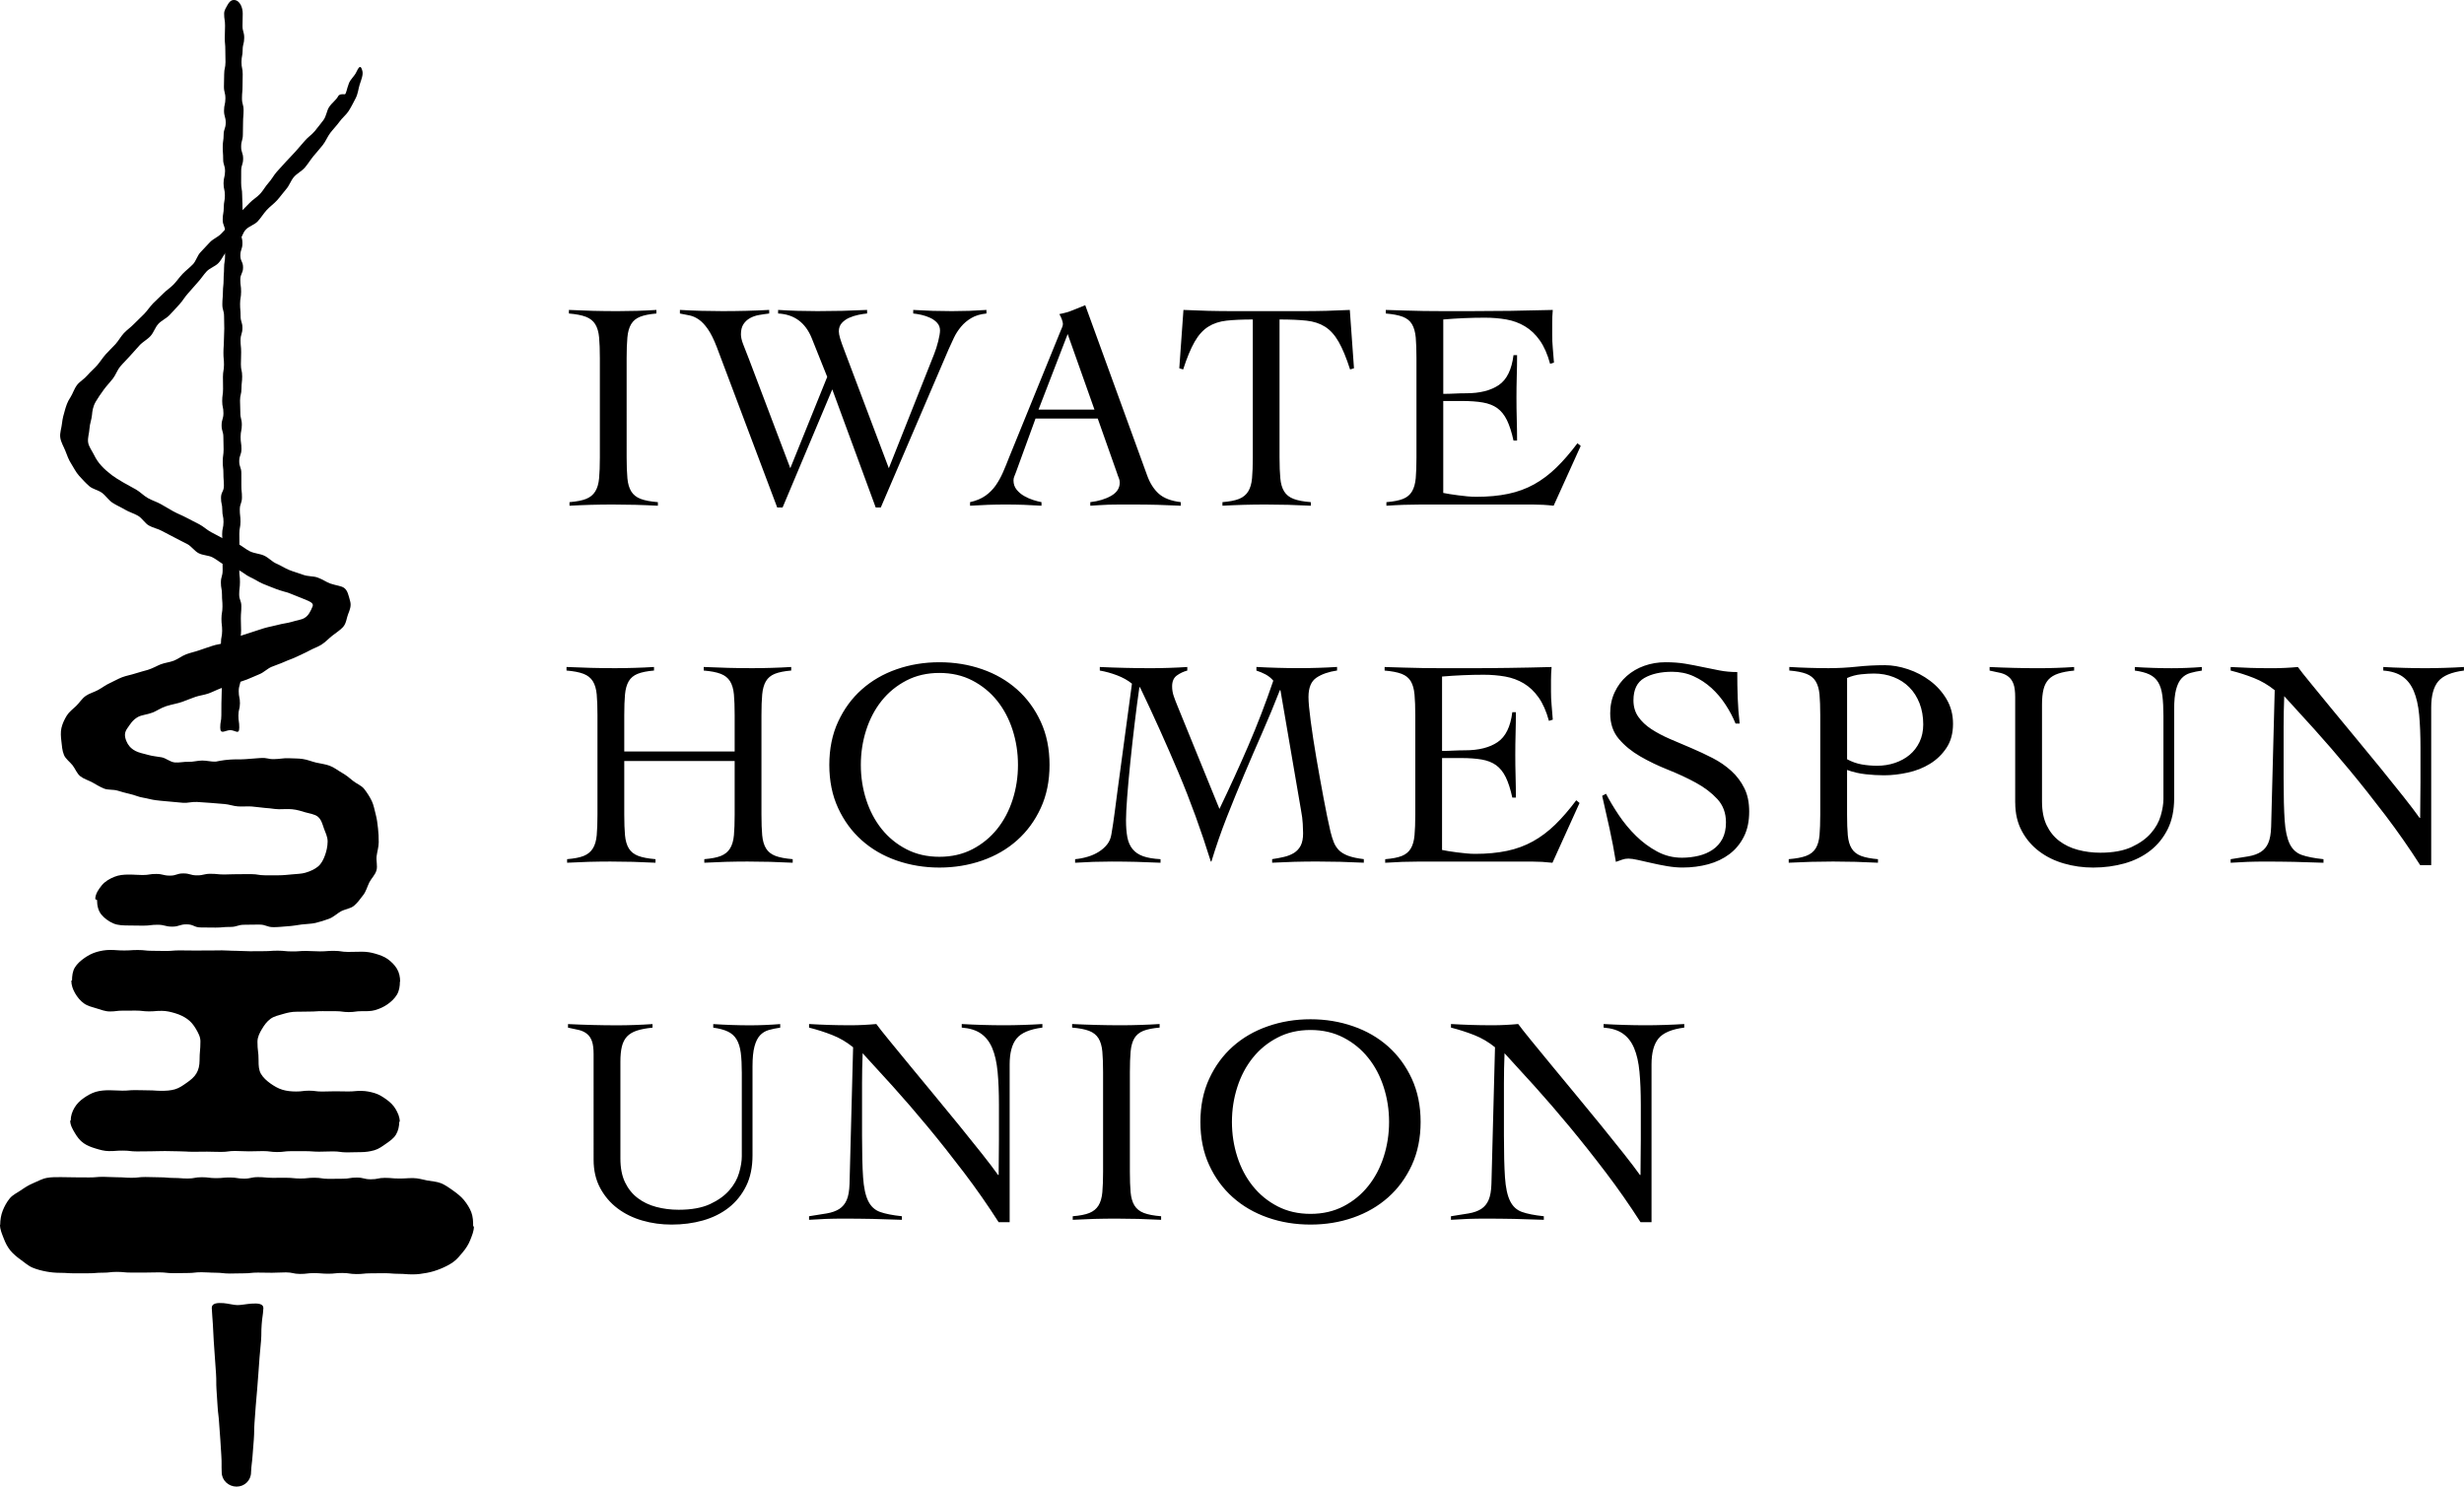 <?xml version="1.0" encoding="utf-8"?>
<!-- Generator: Adobe Illustrator 16.0.4, SVG Export Plug-In . SVG Version: 6.00 Build 0)  -->
<!DOCTYPE svg PUBLIC "-//W3C//DTD SVG 1.1//EN" "http://www.w3.org/Graphics/SVG/1.1/DTD/svg11.dtd">
<svg version="1.1" id="レイヤー_1" xmlns="http://www.w3.org/2000/svg" xmlns:xlink="http://www.w3.org/1999/xlink" x="0px"
	 y="0px" viewBox="0 0 117.35 70.814" enable-background="new 0 0 117.35 70.814"
	 xml:space="preserve">
<g>
	<defs>
		<rect id="SVGID_1_" width="117.35" height="70.814"/>
	</defs>
	<clipPath id="SVGID_2_">
		<use xlink:href="#SVGID_1_"  overflow="visible"/>
	</clipPath>
	<path class="text" clip-path="url(#SVGID_2_)" d="M69.104,48.949c0.377,0.096,0.746,0.213,1.105,0.355
		c0.359,0.141,0.689,0.336,0.992,0.582l-0.17,6.504c-0.01,0.332-0.055,0.588-0.135,0.771c-0.08,0.186-0.198,0.326-0.354,0.428
		c-0.155,0.098-0.354,0.17-0.595,0.211c-0.241,0.043-0.521,0.088-0.844,0.135v0.17c0.273-0.018,0.543-0.033,0.808-0.043
		c0.265-0.008,0.534-0.014,0.808-0.014c0.482,0,0.95,0.006,1.403,0.014c0.454,0.01,0.922,0.025,1.404,0.043v-0.17
		c-0.445-0.047-0.792-0.115-1.042-0.205c-0.251-0.09-0.44-0.264-0.567-0.525c-0.128-0.26-0.208-0.633-0.241-1.119
		s-0.05-1.15-0.05-1.99v-2.48c0-0.246,0.003-0.486,0.007-0.723c0.006-0.236,0.012-0.479,0.022-0.723
		c0.425,0.463,0.903,0.988,1.438,1.578c0.533,0.592,1.086,1.232,1.658,1.922c0.571,0.689,1.148,1.418,1.729,2.182
		c0.582,0.766,1.132,1.555,1.652,2.367h0.523v-7.512c0-0.557,0.111-0.971,0.333-1.24s0.631-0.441,1.226-0.518v-0.17
		c-0.302,0.02-0.609,0.033-0.921,0.043s-0.618,0.016-0.921,0.016c-0.331,0-0.664-0.006-0.999-0.016c-0.336-0.01-0.669-0.023-1-0.043
		v0.17c0.378,0.029,0.683,0.123,0.915,0.285c0.23,0.16,0.411,0.391,0.538,0.693c0.128,0.303,0.213,0.678,0.255,1.127
		c0.043,0.449,0.064,0.977,0.064,1.58v1.645c0,0.283-0.002,0.564-0.008,0.844c-0.004,0.277-0.006,0.559-0.006,0.844h-0.029
		c-0.189-0.266-0.446-0.604-0.772-1.016c-0.325-0.41-0.683-0.854-1.069-1.332c-0.389-0.477-0.789-0.965-1.205-1.467
		c-0.416-0.5-0.806-0.973-1.17-1.416c-0.363-0.445-0.687-0.84-0.971-1.184c-0.283-0.346-0.486-0.604-0.609-0.773
		c-0.207,0.02-0.41,0.033-0.609,0.043c-0.198,0.01-0.402,0.016-0.609,0.016c-0.396,0-0.744-0.006-1.041-0.016
		c-0.299-0.01-0.613-0.023-0.943-0.043V48.949z M58.927,51.785c0.17-0.529,0.416-0.996,0.737-1.396
		c0.321-0.402,0.714-0.723,1.178-0.963c0.461-0.242,0.986-0.363,1.572-0.363s1.109,0.121,1.573,0.363
		c0.463,0.24,0.854,0.561,1.176,0.963c0.322,0.4,0.567,0.867,0.737,1.396c0.171,0.529,0.256,1.082,0.256,1.658
		s-0.085,1.129-0.256,1.658c-0.17,0.529-0.415,0.994-0.737,1.395c-0.321,0.402-0.713,0.725-1.176,0.965
		c-0.464,0.24-0.987,0.361-1.573,0.361s-1.111-0.121-1.572-0.361c-0.464-0.24-0.856-0.562-1.178-0.965
		c-0.321-0.4-0.567-0.865-0.737-1.395s-0.255-1.082-0.255-1.658S58.757,52.314,58.927,51.785 M57.588,55.498
		c0.278,0.605,0.654,1.117,1.127,1.537c0.472,0.42,1.027,0.742,1.666,0.965c0.637,0.223,1.315,0.332,2.033,0.332
		c0.719,0,1.396-0.109,2.034-0.332s1.192-0.545,1.665-0.965c0.472-0.42,0.848-0.932,1.127-1.537
		c0.277-0.604,0.418-1.291,0.418-2.055c0-0.766-0.141-1.451-0.418-2.055c-0.279-0.605-0.655-1.117-1.127-1.539
		c-0.473-0.42-1.027-0.742-1.665-0.963c-0.638-0.223-1.315-0.334-2.034-0.334c-0.718,0-1.396,0.111-2.033,0.334
		c-0.639,0.221-1.194,0.543-1.666,0.963c-0.473,0.422-0.849,0.934-1.127,1.539c-0.279,0.604-0.418,1.289-0.418,2.055
		C57.17,54.207,57.309,54.894,57.588,55.498 M51.09,58.105c0.34-0.018,0.68-0.033,1.02-0.043c0.34-0.008,0.685-0.014,1.035-0.014
		c0.359,0,0.718,0.006,1.077,0.014c0.359,0.01,0.718,0.025,1.077,0.043v-0.17c-0.35-0.027-0.624-0.08-0.822-0.156
		c-0.198-0.076-0.347-0.193-0.446-0.354c-0.1-0.16-0.161-0.371-0.185-0.631c-0.023-0.26-0.035-0.588-0.035-0.984v-4.734
		c0-0.396,0.012-0.725,0.035-0.984c0.024-0.262,0.083-0.471,0.177-0.633c0.095-0.158,0.236-0.277,0.426-0.354
		c0.189-0.076,0.448-0.127,0.779-0.156v-0.17c-0.302,0.02-0.609,0.033-0.921,0.043s-0.624,0.016-0.936,0.016
		c-0.396,0-0.782-0.006-1.155-0.016s-0.758-0.023-1.155-0.043v0.17c0.34,0.029,0.61,0.08,0.808,0.156
		c0.199,0.076,0.347,0.195,0.447,0.354c0.099,0.162,0.16,0.371,0.184,0.633c0.023,0.26,0.035,0.588,0.035,0.984v4.734
		c0,0.396-0.012,0.725-0.035,0.984c-0.024,0.26-0.085,0.471-0.184,0.631c-0.1,0.16-0.244,0.277-0.433,0.354
		s-0.453,0.129-0.793,0.156V58.105z M38.532,48.949c0.378,0.096,0.747,0.213,1.106,0.355c0.359,0.141,0.689,0.336,0.992,0.582
		l-0.17,6.504c-0.01,0.332-0.055,0.588-0.135,0.771c-0.08,0.186-0.198,0.326-0.354,0.428c-0.156,0.098-0.354,0.17-0.595,0.211
		c-0.241,0.043-0.523,0.088-0.844,0.135v0.17c0.274-0.018,0.543-0.033,0.808-0.043c0.265-0.008,0.534-0.014,0.808-0.014
		c0.482,0,0.95,0.006,1.403,0.014c0.454,0.01,0.921,0.025,1.403,0.043v-0.17c-0.444-0.047-0.791-0.115-1.041-0.205
		c-0.251-0.09-0.44-0.264-0.567-0.525c-0.128-0.26-0.208-0.633-0.241-1.119c-0.034-0.486-0.05-1.15-0.05-1.99v-2.48
		c0-0.246,0.002-0.486,0.007-0.723c0.005-0.236,0.012-0.479,0.021-0.723c0.426,0.463,0.905,0.988,1.439,1.578
		c0.534,0.592,1.086,1.232,1.658,1.922s1.148,1.418,1.729,2.182c0.582,0.766,1.132,1.555,1.652,2.367h0.524v-7.512
		c0-0.557,0.111-0.971,0.333-1.24c0.222-0.27,0.631-0.441,1.226-0.518v-0.17c-0.302,0.02-0.609,0.033-0.921,0.043
		s-0.619,0.016-0.921,0.016c-0.331,0-0.664-0.006-1-0.016c-0.335-0.01-0.668-0.023-0.999-0.043v0.17
		c0.378,0.029,0.683,0.123,0.914,0.285c0.232,0.16,0.411,0.391,0.539,0.693c0.127,0.303,0.212,0.678,0.255,1.127
		s0.064,0.977,0.064,1.58v1.645c0,0.283-0.003,0.564-0.007,0.844c-0.005,0.277-0.007,0.559-0.007,0.844h-0.029
		c-0.189-0.266-0.446-0.604-0.772-1.016c-0.326-0.41-0.683-0.854-1.07-1.332c-0.388-0.477-0.789-0.965-1.205-1.467
		c-0.416-0.5-0.806-0.973-1.169-1.416c-0.364-0.445-0.688-0.84-0.971-1.184c-0.284-0.346-0.487-0.604-0.61-0.773
		c-0.208,0.02-0.411,0.033-0.609,0.043c-0.198,0.01-0.402,0.016-0.609,0.016c-0.397,0-0.745-0.006-1.042-0.016
		c-0.298-0.01-0.612-0.023-0.943-0.043V48.949z M28.271,55.242c0,0.512,0.104,0.959,0.312,1.348
		c0.208,0.387,0.484,0.711,0.829,0.971c0.345,0.26,0.739,0.453,1.183,0.58c0.444,0.129,0.907,0.191,1.389,0.191
		c0.529,0,1.028-0.064,1.496-0.197c0.467-0.133,0.876-0.336,1.226-0.609c0.349-0.275,0.625-0.617,0.829-1.029
		c0.203-0.41,0.304-0.898,0.304-1.467v-4.236c0-0.396,0.031-0.711,0.093-0.943c0.061-0.23,0.148-0.408,0.262-0.531
		c0.113-0.123,0.253-0.207,0.418-0.256c0.165-0.047,0.347-0.084,0.546-0.113v-0.17c-0.246,0.02-0.487,0.033-0.723,0.043
		c-0.237,0.01-0.477,0.016-0.723,0.016c-0.293,0-0.584-0.006-0.872-0.016c-0.288-0.01-0.579-0.023-0.871-0.043v0.17
		c0.283,0.039,0.515,0.1,0.694,0.186c0.18,0.084,0.319,0.211,0.418,0.375c0.099,0.166,0.165,0.379,0.199,0.639
		c0.033,0.26,0.049,0.578,0.049,0.955v3.969c0,0.229-0.042,0.49-0.127,0.787s-0.241,0.576-0.468,0.836
		c-0.227,0.26-0.534,0.48-0.921,0.66c-0.388,0.178-0.884,0.268-1.488,0.268c-0.378,0-0.735-0.045-1.071-0.135
		c-0.335-0.088-0.63-0.23-0.885-0.424s-0.456-0.445-0.603-0.752c-0.146-0.307-0.219-0.682-0.219-1.127v-4.619
		c0-0.285,0.023-0.521,0.07-0.717c0.048-0.193,0.128-0.352,0.241-0.475c0.114-0.121,0.27-0.217,0.468-0.283
		c0.199-0.066,0.449-0.113,0.751-0.143v-0.17c-0.283,0.02-0.564,0.033-0.843,0.043c-0.279,0.01-0.56,0.016-0.843,0.016
		c-0.397,0-0.787-0.006-1.17-0.016c-0.382-0.01-0.772-0.023-1.169-0.043v0.17c0.199,0.039,0.373,0.076,0.525,0.113
		c0.151,0.039,0.278,0.1,0.382,0.186c0.104,0.084,0.182,0.201,0.234,0.348c0.052,0.146,0.078,0.352,0.078,0.617V55.242z"/>
	<path class="text" clip-path="url(#SVGID_2_)" d="M106.237,31.942c0.378,0.094,0.746,0.212,1.106,0.354
		c0.358,0.142,0.688,0.336,0.992,0.581l-0.17,6.505c-0.011,0.332-0.056,0.588-0.136,0.771c-0.08,0.186-0.198,0.326-0.354,0.426
		c-0.155,0.1-0.354,0.172-0.596,0.213c-0.24,0.043-0.521,0.088-0.843,0.135v0.17c0.274-0.018,0.543-0.033,0.808-0.043
		c0.265-0.008,0.535-0.014,0.809-0.014c0.482,0,0.949,0.006,1.402,0.014c0.453,0.01,0.922,0.025,1.403,0.043v-0.17
		c-0.444-0.047-0.791-0.115-1.042-0.205c-0.25-0.09-0.439-0.264-0.566-0.523c-0.127-0.262-0.209-0.635-0.241-1.121
		c-0.033-0.486-0.05-1.15-0.05-1.99v-2.482c0-0.245,0.002-0.486,0.008-0.722c0.005-0.236,0.012-0.477,0.021-0.723
		c0.424,0.463,0.904,0.99,1.438,1.581c0.532,0.59,1.086,1.231,1.657,1.92c0.572,0.689,1.148,1.418,1.729,2.182
		c0.581,0.766,1.132,1.555,1.651,2.367h0.525v-7.512c0-0.557,0.11-0.97,0.332-1.24c0.223-0.269,0.631-0.441,1.227-0.517v-0.17
		c-0.303,0.019-0.61,0.033-0.922,0.042c-0.312,0.01-0.618,0.015-0.922,0.015c-0.33,0-0.664-0.005-0.998-0.015
		c-0.336-0.009-0.668-0.023-1-0.042v0.17c0.379,0.028,0.683,0.123,0.914,0.283c0.231,0.161,0.412,0.393,0.539,0.695
		c0.127,0.302,0.213,0.678,0.256,1.127c0.041,0.449,0.063,0.975,0.063,1.58v1.645c0,0.283-0.003,0.564-0.008,0.844
		c-0.004,0.277-0.007,0.559-0.007,0.844h-0.028c-0.188-0.266-0.446-0.604-0.772-1.016c-0.326-0.41-0.683-0.854-1.069-1.332
		c-0.388-0.477-0.79-0.965-1.205-1.466c-0.416-0.501-0.806-0.973-1.17-1.417c-0.363-0.444-0.687-0.839-0.97-1.184
		c-0.284-0.345-0.487-0.602-0.61-0.772c-0.208,0.019-0.411,0.033-0.608,0.042c-0.199,0.01-0.402,0.015-0.611,0.015
		c-0.396,0-0.743-0.005-1.041-0.015c-0.297-0.009-0.611-0.023-0.942-0.042V31.942z M95.977,38.234c0,0.512,0.104,0.959,0.312,1.348
		c0.206,0.387,0.483,0.711,0.828,0.971c0.346,0.26,0.739,0.453,1.184,0.58c0.443,0.129,0.906,0.193,1.389,0.193
		c0.529,0,1.027-0.068,1.495-0.199c0.468-0.133,0.877-0.336,1.226-0.609c0.35-0.273,0.626-0.617,0.83-1.027
		c0.203-0.412,0.305-0.9,0.305-1.469v-4.237c0-0.396,0.03-0.71,0.092-0.942s0.148-0.409,0.263-0.532
		c0.112-0.122,0.252-0.207,0.418-0.255c0.165-0.047,0.347-0.085,0.545-0.113v-0.17c-0.245,0.019-0.485,0.033-0.722,0.042
		c-0.237,0.01-0.479,0.015-0.723,0.015c-0.293,0-0.584-0.005-0.873-0.015c-0.287-0.009-0.578-0.023-0.871-0.042v0.17
		c0.283,0.038,0.515,0.099,0.694,0.184c0.179,0.085,0.319,0.211,0.418,0.376s0.165,0.378,0.198,0.638
		c0.033,0.26,0.05,0.578,0.05,0.956v3.968c0,0.227-0.043,0.49-0.128,0.787s-0.24,0.576-0.467,0.836
		c-0.227,0.262-0.534,0.48-0.922,0.66c-0.387,0.178-0.883,0.27-1.488,0.27c-0.378,0-0.734-0.047-1.07-0.137
		c-0.334-0.088-0.629-0.23-0.886-0.424c-0.255-0.193-0.456-0.445-0.603-0.752s-0.219-0.682-0.219-1.127v-4.62
		c0-0.284,0.023-0.522,0.07-0.716s0.128-0.352,0.241-0.475c0.114-0.123,0.269-0.217,0.468-0.283
		c0.198-0.066,0.449-0.114,0.751-0.142v-0.17c-0.282,0.019-0.565,0.033-0.843,0.042c-0.279,0.01-0.561,0.015-0.844,0.015
		c-0.396,0-0.786-0.005-1.17-0.015c-0.383-0.009-0.771-0.023-1.168-0.042v0.17c0.197,0.038,0.373,0.076,0.523,0.113
		c0.15,0.038,0.279,0.099,0.383,0.185c0.104,0.085,0.182,0.2,0.234,0.347c0.052,0.146,0.078,0.352,0.078,0.616V38.234z
		 M87.969,32.296c0.217-0.094,0.441-0.153,0.673-0.177c0.231-0.023,0.433-0.035,0.603-0.035c0.34,0,0.654,0.056,0.942,0.17
		c0.288,0.113,0.536,0.274,0.743,0.482c0.209,0.208,0.371,0.463,0.49,0.765c0.117,0.302,0.176,0.638,0.176,1.006
		c0,0.312-0.059,0.591-0.176,0.836c-0.119,0.246-0.276,0.451-0.476,0.617c-0.198,0.164-0.433,0.293-0.701,0.383
		s-0.551,0.133-0.843,0.133c-0.246,0-0.489-0.02-0.73-0.062c-0.24-0.043-0.475-0.125-0.701-0.248V32.296z M89.442,40.927
		c-0.34-0.029-0.608-0.08-0.808-0.156c-0.198-0.076-0.348-0.193-0.446-0.354c-0.101-0.16-0.161-0.371-0.185-0.631
		s-0.035-0.588-0.035-0.984v-2.127c0.283,0.104,0.576,0.172,0.879,0.205c0.302,0.033,0.595,0.051,0.878,0.051
		c0.368,0,0.747-0.043,1.134-0.129c0.389-0.084,0.74-0.223,1.057-0.418c0.316-0.193,0.578-0.445,0.786-0.758
		s0.312-0.695,0.312-1.148c0-0.435-0.102-0.824-0.305-1.169c-0.203-0.345-0.466-0.638-0.787-0.879
		c-0.32-0.241-0.672-0.425-1.056-0.553c-0.382-0.127-0.749-0.191-1.098-0.191c-0.454,0-0.9,0.023-1.339,0.071
		c-0.44,0.047-0.887,0.071-1.34,0.071c-0.312,0-0.623-0.005-0.936-0.015c-0.312-0.009-0.624-0.023-0.936-0.042v0.17
		c0.341,0.028,0.609,0.08,0.808,0.156c0.199,0.076,0.349,0.194,0.446,0.354c0.1,0.161,0.16,0.371,0.185,0.631
		c0.022,0.26,0.035,0.588,0.035,0.985v4.734c0,0.396-0.013,0.725-0.035,0.984c-0.024,0.26-0.085,0.471-0.185,0.631
		c-0.098,0.16-0.25,0.277-0.453,0.354s-0.479,0.127-0.829,0.156v0.17c0.369-0.018,0.726-0.033,1.069-0.043
		c0.346-0.008,0.692-0.014,1.043-0.014c0.358,0,0.716,0.006,1.07,0.014c0.354,0.01,0.711,0.025,1.069,0.043V40.927z M82.853,34.465
		c-0.048-0.406-0.078-0.81-0.093-1.212c-0.015-0.402-0.021-0.815-0.021-1.24c-0.302,0-0.586-0.026-0.85-0.078
		c-0.266-0.052-0.534-0.106-0.809-0.163c-0.265-0.057-0.535-0.109-0.814-0.156s-0.594-0.071-0.942-0.071
		c-0.36,0-0.696,0.057-1.014,0.17c-0.317,0.113-0.595,0.276-0.837,0.488c-0.24,0.212-0.432,0.469-0.573,0.771
		c-0.142,0.302-0.213,0.637-0.213,1.005c0,0.491,0.137,0.897,0.411,1.217c0.273,0.322,0.613,0.599,1.021,0.835
		c0.406,0.236,0.849,0.447,1.325,0.637s0.919,0.395,1.325,0.617c0.405,0.221,0.747,0.48,1.021,0.777
		c0.274,0.297,0.411,0.668,0.411,1.111c0,0.311-0.057,0.572-0.17,0.785c-0.114,0.213-0.267,0.385-0.461,0.516
		c-0.194,0.133-0.418,0.23-0.673,0.291s-0.52,0.092-0.794,0.092c-0.425,0-0.82-0.1-1.183-0.297c-0.365-0.197-0.697-0.443-1-0.74
		s-0.574-0.623-0.815-0.98s-0.446-0.701-0.616-1.029l-0.184,0.098c0.121,0.537,0.24,1.061,0.354,1.572
		c0.113,0.514,0.213,1.039,0.299,1.574c0.103-0.037,0.202-0.072,0.297-0.105c0.094-0.033,0.193-0.051,0.297-0.051
		c0.113,0,0.268,0.023,0.461,0.066c0.193,0.045,0.408,0.094,0.645,0.146c0.236,0.055,0.482,0.104,0.737,0.148
		c0.256,0.043,0.501,0.066,0.737,0.066c0.435,0,0.844-0.053,1.226-0.156c0.383-0.105,0.718-0.266,1.007-0.482
		c0.288-0.217,0.518-0.494,0.688-0.83s0.254-0.734,0.254-1.197c0-0.436-0.077-0.809-0.233-1.119
		c-0.155-0.312-0.362-0.586-0.623-0.822c-0.26-0.236-0.555-0.439-0.886-0.609s-0.669-0.328-1.014-0.475
		c-0.346-0.146-0.683-0.291-1.014-0.432c-0.33-0.143-0.626-0.299-0.886-0.469c-0.261-0.17-0.468-0.365-0.623-0.587
		c-0.156-0.222-0.233-0.484-0.233-0.787c0-0.51,0.172-0.864,0.517-1.063c0.345-0.198,0.786-0.297,1.325-0.297
		c0.369,0,0.709,0.07,1.021,0.212c0.312,0.142,0.595,0.329,0.851,0.56c0.254,0.232,0.479,0.496,0.672,0.794
		c0.195,0.297,0.353,0.597,0.476,0.9H82.853z M68.678,36.109h0.908c0.377,0,0.703,0.023,0.979,0.07
		c0.273,0.047,0.503,0.137,0.688,0.27c0.184,0.133,0.338,0.324,0.461,0.574c0.121,0.25,0.226,0.574,0.311,0.971h0.17
		c0-0.34-0.004-0.68-0.014-1.021c-0.01-0.34-0.014-0.68-0.014-1.02c0-0.33,0.004-0.666,0.014-1.006
		c0.01-0.341,0.014-0.681,0.014-1.021h-0.17c-0.085,0.69-0.318,1.165-0.701,1.425c-0.383,0.26-0.9,0.389-1.552,0.389
		c-0.188,0-0.371,0.006-0.546,0.014c-0.176,0.01-0.357,0.016-0.547,0.016v-3.544c0.662-0.056,1.324-0.085,1.986-0.085
		c0.358,0,0.698,0.029,1.02,0.085c0.32,0.057,0.617,0.166,0.886,0.326c0.269,0.161,0.505,0.385,0.709,0.674
		c0.203,0.288,0.366,0.659,0.489,1.112l0.184-0.058c-0.02-0.254-0.037-0.488-0.057-0.701c-0.02-0.213-0.028-0.423-0.028-0.631
		v-0.567c0-0.094,0.002-0.193,0.007-0.297c0.006-0.104,0.012-0.208,0.021-0.312c-0.68,0.019-1.352,0.033-2.012,0.042
		c-0.662,0.01-1.323,0.015-1.985,0.015h-1.169c-0.346,0-0.672-0.003-0.979-0.008c-0.307-0.004-0.604-0.011-0.893-0.021
		c-0.288-0.009-0.594-0.019-0.914-0.028v0.17c0.34,0.028,0.609,0.08,0.809,0.156c0.197,0.076,0.344,0.194,0.438,0.354
		c0.095,0.161,0.153,0.371,0.177,0.631c0.024,0.26,0.036,0.588,0.036,0.985v4.734c0,0.396-0.012,0.725-0.036,0.984
		c-0.023,0.26-0.082,0.471-0.177,0.631s-0.235,0.277-0.425,0.354s-0.453,0.127-0.795,0.156v0.17
		c0.274-0.018,0.549-0.033,0.822-0.043c0.274-0.008,0.549-0.014,0.822-0.014h5.33c0.16,0,0.326,0.006,0.496,0.014
		c0.17,0.01,0.335,0.025,0.496,0.043l1.29-2.848l-0.156-0.129c-0.341,0.455-0.676,0.842-1.007,1.164
		c-0.331,0.32-0.682,0.586-1.057,0.793c-0.373,0.207-0.783,0.359-1.232,0.453s-0.956,0.143-1.523,0.143
		c-0.133,0-0.273-0.008-0.425-0.023c-0.151-0.014-0.298-0.029-0.44-0.049c-0.142-0.018-0.273-0.037-0.396-0.057
		s-0.227-0.037-0.312-0.057V36.109z M59.834,31.942c0.151,0.047,0.298,0.109,0.44,0.184c0.142,0.076,0.265,0.175,0.368,0.298
		c-0.359,1.058-0.756,2.09-1.19,3.097c-0.435,1.006-0.893,2.01-1.375,3.012l-1.998-4.905c-0.067-0.16-0.126-0.316-0.178-0.467
		s-0.078-0.307-0.078-0.468c0-0.236,0.076-0.409,0.227-0.517c0.151-0.109,0.317-0.187,0.496-0.234v-0.17
		c-0.293,0.019-0.583,0.033-0.871,0.042c-0.289,0.01-0.579,0.015-0.872,0.015c-0.406,0-0.81-0.005-1.212-0.015
		c-0.402-0.009-0.806-0.023-1.212-0.042v0.17c0.274,0.047,0.548,0.123,0.822,0.227c0.274,0.104,0.511,0.236,0.709,0.397l-0.68,5.045
		c-0.048,0.359-0.095,0.721-0.142,1.084s-0.099,0.713-0.156,1.041c-0.028,0.189-0.097,0.354-0.205,0.49
		c-0.109,0.137-0.244,0.254-0.404,0.354c-0.161,0.1-0.338,0.178-0.532,0.234c-0.194,0.057-0.39,0.096-0.588,0.113v0.17
		c0.293-0.018,0.583-0.033,0.872-0.043c0.288-0.008,0.578-0.014,0.871-0.014c0.397,0,0.784,0.006,1.162,0.014
		c0.378,0.01,0.766,0.025,1.163,0.043v-0.17c-0.341-0.018-0.617-0.066-0.829-0.141c-0.213-0.076-0.381-0.189-0.504-0.342
		c-0.123-0.15-0.205-0.34-0.248-0.566c-0.042-0.227-0.063-0.496-0.063-0.809c0-0.244,0.018-0.615,0.056-1.111
		c0.038-0.496,0.088-1.045,0.149-1.645s0.13-1.216,0.206-1.849c0.075-0.633,0.151-1.21,0.226-1.729h0.029
		c0.652,1.36,1.263,2.719,1.835,4.074c0.572,1.355,1.084,2.768,1.538,4.23h0.028c0.218-0.717,0.461-1.418,0.73-2.105
		c0.269-0.684,0.546-1.361,0.829-2.033c0.284-0.67,0.572-1.34,0.865-2.005c0.293-0.666,0.571-1.339,0.837-2.02h0.027l0.979,5.712
		c0.047,0.246,0.075,0.463,0.084,0.652c0.01,0.188,0.016,0.34,0.016,0.453c0,0.244-0.038,0.441-0.114,0.588
		c-0.075,0.146-0.183,0.262-0.319,0.348c-0.137,0.084-0.295,0.148-0.474,0.189c-0.181,0.045-0.369,0.078-0.567,0.107v0.17
		c0.359-0.018,0.711-0.033,1.057-0.043c0.344-0.008,0.695-0.014,1.055-0.014c0.378,0,0.754,0.006,1.127,0.014
		c0.373,0.01,0.749,0.025,1.127,0.043v-0.17c-0.312-0.037-0.562-0.092-0.751-0.162c-0.188-0.072-0.336-0.162-0.44-0.27
		c-0.104-0.109-0.184-0.234-0.24-0.375c-0.057-0.143-0.108-0.309-0.155-0.496c-0.104-0.445-0.215-0.984-0.333-1.617
		c-0.119-0.633-0.232-1.266-0.341-1.898s-0.198-1.217-0.269-1.751c-0.071-0.533-0.106-0.917-0.106-1.155
		c0-0.444,0.127-0.751,0.382-0.921c0.256-0.17,0.582-0.283,0.979-0.34v-0.17c-0.303,0.019-0.603,0.033-0.9,0.042
		c-0.297,0.01-0.598,0.015-0.9,0.015c-0.34,0-0.68-0.005-1.02-0.015c-0.34-0.009-0.68-0.023-1.021-0.042V31.942z M41.253,34.776
		c0.171-0.529,0.416-0.995,0.737-1.396c0.322-0.401,0.714-0.722,1.177-0.963c0.463-0.241,0.987-0.362,1.573-0.362
		s1.11,0.121,1.573,0.362c0.463,0.241,0.855,0.562,1.177,0.963c0.321,0.402,0.567,0.867,0.737,1.396
		c0.17,0.53,0.255,1.083,0.255,1.659s-0.085,1.129-0.255,1.658c-0.17,0.529-0.416,0.994-0.737,1.396
		c-0.322,0.4-0.714,0.723-1.177,0.963s-0.987,0.361-1.573,0.361s-1.11-0.121-1.573-0.361s-0.855-0.562-1.177-0.963
		c-0.321-0.402-0.566-0.867-0.737-1.396c-0.17-0.529-0.255-1.082-0.255-1.658S41.083,35.306,41.253,34.776 M39.915,38.49
		c0.279,0.605,0.654,1.117,1.127,1.537c0.472,0.422,1.027,0.742,1.665,0.965c0.638,0.221,1.316,0.334,2.034,0.334
		c0.718,0,1.396-0.113,2.034-0.334c0.638-0.223,1.193-0.543,1.665-0.965c0.473-0.42,0.848-0.932,1.127-1.537
		c0.279-0.605,0.418-1.289,0.418-2.055s-0.139-1.452-0.418-2.055c-0.279-0.605-0.654-1.118-1.127-1.538
		c-0.472-0.42-1.027-0.742-1.665-0.964c-0.638-0.222-1.316-0.333-2.034-0.333c-0.718,0-1.396,0.111-2.034,0.333
		c-0.638,0.222-1.193,0.544-1.665,0.964c-0.473,0.42-0.848,0.933-1.127,1.538c-0.279,0.604-0.418,1.29-0.418,2.055
		S39.635,37.884,39.915,38.49 M34.989,35.796h-5.258v-1.729c0-0.397,0.011-0.725,0.035-0.985c0.024-0.26,0.083-0.47,0.177-0.631
		c0.095-0.16,0.236-0.278,0.426-0.354c0.188-0.076,0.448-0.128,0.779-0.156v-0.17c-0.302,0.019-0.609,0.033-0.921,0.042
		c-0.312,0.01-0.624,0.015-0.936,0.015c-0.396,0-0.782-0.005-1.155-0.015c-0.373-0.009-0.758-0.023-1.155-0.042v0.17
		c0.34,0.028,0.61,0.08,0.808,0.156c0.198,0.076,0.347,0.194,0.446,0.354c0.1,0.161,0.161,0.371,0.185,0.631
		c0.023,0.26,0.035,0.588,0.035,0.985v4.734c0,0.396-0.012,0.725-0.035,0.984c-0.024,0.26-0.085,0.471-0.185,0.631
		c-0.099,0.16-0.243,0.277-0.432,0.354s-0.453,0.127-0.794,0.156v0.17c0.341-0.018,0.681-0.033,1.021-0.043
		c0.34-0.008,0.685-0.014,1.035-0.014c0.359,0,0.718,0.006,1.077,0.014c0.359,0.01,0.718,0.025,1.077,0.043v-0.17
		c-0.35-0.029-0.624-0.08-0.822-0.156c-0.199-0.076-0.347-0.193-0.447-0.354c-0.099-0.16-0.16-0.371-0.184-0.631
		c-0.024-0.26-0.035-0.588-0.035-0.984v-2.551h5.258v2.551c0,0.396-0.012,0.725-0.035,0.984c-0.024,0.26-0.085,0.471-0.185,0.631
		c-0.099,0.16-0.243,0.277-0.432,0.354s-0.454,0.127-0.794,0.156v0.17c0.34-0.018,0.681-0.033,1.021-0.043
		c0.34-0.008,0.685-0.014,1.034-0.014c0.359,0,0.718,0.006,1.078,0.014c0.359,0.01,0.718,0.025,1.077,0.043v-0.17
		c-0.35-0.029-0.624-0.08-0.822-0.156c-0.199-0.076-0.348-0.193-0.447-0.354s-0.16-0.371-0.184-0.631s-0.035-0.588-0.035-0.984
		v-4.734c0-0.397,0.011-0.725,0.035-0.985c0.024-0.26,0.083-0.47,0.177-0.631c0.095-0.16,0.236-0.278,0.425-0.354
		c0.189-0.076,0.449-0.128,0.78-0.156v-0.17c-0.303,0.019-0.61,0.033-0.921,0.042c-0.312,0.01-0.624,0.015-0.936,0.015
		c-0.397,0-0.782-0.005-1.155-0.015c-0.373-0.009-0.758-0.023-1.155-0.042v0.17c0.34,0.028,0.609,0.08,0.808,0.156
		c0.198,0.076,0.347,0.194,0.446,0.354c0.1,0.161,0.161,0.371,0.185,0.631c0.023,0.26,0.035,0.588,0.035,0.985V35.796z"/>
	<path class="text" clip-path="url(#SVGID_2_)" d="M68.736,19.101h0.906c0.379,0,0.705,0.024,0.979,0.071
		c0.273,0.047,0.503,0.137,0.688,0.269c0.184,0.133,0.338,0.324,0.461,0.574c0.121,0.251,0.226,0.574,0.312,0.971h0.17
		c0-0.34-0.005-0.68-0.015-1.02c-0.01-0.341-0.014-0.681-0.014-1.021c0-0.331,0.004-0.666,0.014-1.006
		c0.01-0.34,0.015-0.68,0.015-1.021h-0.17c-0.086,0.69-0.319,1.165-0.702,1.425c-0.383,0.26-0.9,0.39-1.552,0.39
		c-0.188,0-0.371,0.004-0.546,0.014c-0.176,0.009-0.355,0.014-0.545,0.014v-3.543c0.66-0.057,1.322-0.085,1.984-0.085
		c0.358,0,0.698,0.028,1.02,0.085c0.32,0.056,0.617,0.165,0.886,0.326c0.269,0.16,0.507,0.385,0.709,0.673
		c0.203,0.288,0.366,0.659,0.489,1.112l0.184-0.056c-0.019-0.255-0.037-0.489-0.057-0.702c-0.02-0.212-0.027-0.423-0.027-0.631
		v-0.567c0-0.094,0.002-0.193,0.006-0.297c0.006-0.104,0.013-0.208,0.021-0.312c-0.68,0.019-1.352,0.033-2.012,0.043
		c-0.662,0.009-1.323,0.014-1.984,0.014h-1.17c-0.346,0-0.671-0.003-0.979-0.007c-0.307-0.005-0.604-0.012-0.893-0.022
		c-0.288-0.009-0.593-0.018-0.914-0.028v0.17c0.34,0.028,0.61,0.08,0.809,0.156c0.197,0.076,0.345,0.194,0.438,0.354
		c0.095,0.161,0.154,0.371,0.179,0.631c0.022,0.26,0.034,0.588,0.034,0.985v4.734c0,0.397-0.012,0.725-0.034,0.985
		c-0.024,0.26-0.084,0.47-0.179,0.631c-0.094,0.16-0.235,0.278-0.425,0.354s-0.453,0.128-0.793,0.156v0.17
		c0.273-0.019,0.547-0.033,0.822-0.043c0.273-0.009,0.547-0.014,0.822-0.014h5.328c0.16,0,0.326,0.005,0.496,0.014
		c0.17,0.01,0.335,0.024,0.496,0.043l1.29-2.849l-0.156-0.127c-0.34,0.453-0.676,0.841-1.007,1.162
		c-0.33,0.321-0.682,0.586-1.055,0.794c-0.374,0.207-0.785,0.359-1.234,0.453c-0.447,0.095-0.956,0.142-1.523,0.142
		c-0.133,0-0.273-0.007-0.424-0.021c-0.152-0.015-0.299-0.031-0.44-0.05s-0.274-0.038-0.397-0.057
		c-0.121-0.019-0.226-0.037-0.311-0.056V19.101z M58.219,24.09c0.34-0.019,0.68-0.033,1.021-0.043
		c0.34-0.009,0.685-0.014,1.033-0.014c0.359,0,0.719,0.005,1.078,0.014c0.358,0.01,0.718,0.024,1.078,0.043v-0.17
		c-0.351-0.028-0.625-0.08-0.822-0.156c-0.199-0.076-0.348-0.194-0.447-0.354c-0.1-0.161-0.161-0.371-0.184-0.631
		c-0.024-0.26-0.037-0.588-0.037-0.985v-6.576c0.512,0,0.938,0.019,1.283,0.056c0.346,0.038,0.641,0.135,0.887,0.291
		c0.246,0.156,0.461,0.394,0.645,0.716c0.184,0.321,0.366,0.76,0.545,1.318l0.186-0.057l-0.199-2.778
		c-0.378,0.019-0.751,0.033-1.119,0.043c-0.369,0.009-0.742,0.014-1.119,0.014h-3.332c-0.397,0-0.789-0.005-1.176-0.014
		c-0.388-0.01-0.78-0.024-1.177-0.043l-0.198,2.778l0.184,0.057c0.18-0.558,0.362-0.997,0.546-1.318
		c0.184-0.322,0.399-0.56,0.645-0.716c0.245-0.156,0.536-0.253,0.872-0.291c0.335-0.037,0.753-0.056,1.254-0.056v6.576
		c0,0.397-0.012,0.725-0.036,0.985c-0.023,0.26-0.085,0.47-0.184,0.631c-0.099,0.16-0.243,0.278-0.432,0.354
		s-0.454,0.128-0.794,0.156V24.09z M52.125,19.512H49.46l1.389-3.6L52.125,19.512z M52.281,19.937l0.921,2.608
		c0.019,0.066,0.045,0.137,0.078,0.213c0.033,0.075,0.049,0.151,0.049,0.226c0,0.265-0.134,0.475-0.404,0.631
		c-0.269,0.156-0.602,0.258-0.999,0.305v0.17c0.161-0.01,0.31-0.019,0.447-0.028c0.137-0.01,0.281-0.017,0.432-0.022
		c0.151-0.004,0.321-0.007,0.51-0.007h0.666c0.397,0,0.777,0.005,1.141,0.014c0.364,0.01,0.735,0.024,1.113,0.043v-0.17
		c-0.463-0.057-0.813-0.191-1.049-0.404c-0.236-0.213-0.421-0.503-0.553-0.872l-2.948-8.107c-0.217,0.085-0.416,0.166-0.595,0.241
		c-0.18,0.076-0.392,0.137-0.638,0.184c0.047,0.076,0.087,0.161,0.121,0.256c0.033,0.094,0.049,0.165,0.049,0.212
		c0,0.048-0.012,0.099-0.035,0.156c-0.024,0.057-0.05,0.118-0.078,0.184l-2.452,6.024c-0.095,0.246-0.191,0.482-0.291,0.709
		c-0.099,0.226-0.215,0.434-0.347,0.623c-0.132,0.189-0.295,0.352-0.489,0.489c-0.194,0.137-0.437,0.239-0.73,0.305v0.17
		c0.303-0.019,0.588-0.033,0.858-0.043c0.269-0.009,0.545-0.014,0.829-0.014c0.293,0,0.581,0.005,0.864,0.014
		c0.284,0.01,0.567,0.024,0.851,0.043v-0.17c-0.104-0.019-0.232-0.052-0.383-0.099c-0.151-0.047-0.298-0.111-0.439-0.192
		c-0.142-0.08-0.262-0.181-0.362-0.304c-0.099-0.123-0.149-0.27-0.149-0.44c0-0.066,0.012-0.127,0.036-0.184
		c0.023-0.057,0.05-0.123,0.078-0.198l0.935-2.566H52.281z M32.381,14.934c0.161,0.028,0.317,0.059,0.468,0.092
		c0.151,0.033,0.298,0.099,0.439,0.199c0.142,0.099,0.284,0.25,0.425,0.453c0.142,0.203,0.284,0.489,0.426,0.858l2.877,7.639h0.255
		l2.367-5.627l2.069,5.627h0.241l3.232-7.54c0.075-0.17,0.158-0.35,0.248-0.539c0.089-0.189,0.203-0.366,0.34-0.531
		c0.137-0.165,0.302-0.305,0.496-0.418c0.193-0.114,0.432-0.185,0.716-0.213v-0.17c-0.275,0.019-0.549,0.033-0.822,0.043
		c-0.275,0.009-0.549,0.014-0.823,0.014c-0.302,0-0.607-0.005-0.914-0.014c-0.307-0.01-0.616-0.024-0.928-0.043v0.17
		c0.113,0.01,0.243,0.031,0.39,0.064c0.146,0.033,0.285,0.08,0.418,0.142c0.132,0.061,0.243,0.141,0.333,0.241
		c0.09,0.099,0.135,0.219,0.135,0.361c0,0.113-0.029,0.283-0.085,0.51c-0.057,0.227-0.123,0.435-0.199,0.624l-2.154,5.428
		l-2.112-5.598c-0.095-0.246-0.163-0.44-0.206-0.581c-0.042-0.142-0.063-0.255-0.063-0.341c0-0.16,0.047-0.292,0.141-0.396
		c0.095-0.104,0.211-0.187,0.348-0.248c0.136-0.062,0.283-0.109,0.439-0.142c0.156-0.033,0.295-0.054,0.418-0.064v-0.17
		c-0.397,0.019-0.791,0.033-1.183,0.043c-0.393,0.009-0.787,0.014-1.184,0.014c-0.312,0-0.623-0.005-0.935-0.014
		c-0.312-0.01-0.624-0.024-0.936-0.043v0.17c0.766,0.038,1.299,0.43,1.602,1.176l0.737,1.843l-1.758,4.351l-1.97-5.201
		c-0.104-0.265-0.193-0.494-0.269-0.688c-0.076-0.193-0.113-0.356-0.113-0.489c0-0.198,0.04-0.359,0.12-0.482
		c0.08-0.122,0.184-0.219,0.312-0.29c0.128-0.071,0.271-0.121,0.432-0.149c0.161-0.028,0.321-0.052,0.482-0.071v-0.17
		c-0.368,0.019-0.737,0.033-1.105,0.043c-0.369,0.009-0.742,0.014-1.12,0.014c-0.331,0-0.666-0.005-1.006-0.014
		c-0.341-0.01-0.681-0.024-1.021-0.043V14.934z M27.123,24.09c0.34-0.019,0.68-0.033,1.02-0.043
		c0.341-0.009,0.685-0.014,1.035-0.014c0.359,0,0.718,0.005,1.077,0.014c0.359,0.01,0.718,0.024,1.077,0.043v-0.17
		c-0.349-0.028-0.623-0.08-0.822-0.156c-0.198-0.076-0.347-0.194-0.446-0.354c-0.099-0.161-0.161-0.371-0.184-0.631
		c-0.024-0.26-0.036-0.588-0.036-0.985V17.06c0-0.397,0.012-0.725,0.036-0.985c0.023-0.26,0.082-0.47,0.177-0.631
		c0.094-0.16,0.236-0.278,0.425-0.354c0.189-0.076,0.449-0.128,0.78-0.156v-0.17c-0.303,0.019-0.61,0.033-0.922,0.043
		c-0.311,0.009-0.623,0.014-0.935,0.014c-0.397,0-0.782-0.005-1.155-0.014c-0.374-0.01-0.758-0.024-1.155-0.043v0.17
		c0.34,0.028,0.609,0.08,0.808,0.156c0.198,0.076,0.347,0.194,0.446,0.354c0.099,0.161,0.161,0.371,0.184,0.631
		c0.024,0.26,0.036,0.588,0.036,0.985v4.734c0,0.397-0.012,0.725-0.036,0.985c-0.023,0.26-0.085,0.47-0.184,0.631
		c-0.099,0.16-0.243,0.278-0.432,0.354s-0.454,0.128-0.794,0.156V24.09z"/>
	<path clip-path="url(#SVGID_2_)" d="M2.905,56.072c0.335,0.002,0.335,0.008,0.67,0.01
		c0.336,0,0.336,0.004,0.671,0.004c0.335,0.002,0.336-0.029,0.671-0.029c0.335,0.002,0.335,0.02,0.67,0.021
		c0.336,0,0.336,0.023,0.671,0.025c0.336,0.002,0.336-0.039,0.671-0.037S7.264,56.078,7.6,56.08c0.335,0,0.335,0.029,0.67,0.031
		s0.335,0.025,0.67,0.027c0.335,0,0.335-0.062,0.67-0.061c0.336,0,0.335,0.041,0.671,0.043c0.335,0,0.335-0.033,0.67-0.031
		c0.336,0,0.335,0.053,0.671,0.055c0.335,0,0.336-0.074,0.671-0.072c0.335,0,0.335,0.031,0.671,0.033
		c0.335,0,0.335-0.002,0.671-0.002c0.335,0.002,0.335,0.033,0.671,0.035c0.336,0,0.336-0.037,0.671-0.037
		c0.336,0.002,0.336,0.051,0.672,0.053c0.335,0,0.335-0.006,0.67-0.006c0.336,0.002,0.336-0.057,0.672-0.055
		c0.336,0,0.336,0.082,0.671,0.082c0.336,0.002,0.336-0.068,0.672-0.068c0.337,0.002,0.337,0.031,0.673,0.031
		c0.336,0.002,0.336-0.02,0.673-0.02c0.231,0.002,0.45,0.07,0.665,0.113c0.227,0.043,0.461,0.051,0.663,0.133
		c0.214,0.09,0.402,0.227,0.58,0.354c0.188,0.135,0.369,0.277,0.508,0.445c0.145,0.18,0.273,0.377,0.351,0.584
		c0.079,0.207,0.09,0.441,0.088,0.672h0.037c-0.001,0.229-0.096,0.445-0.177,0.652s-0.2,0.393-0.348,0.57
		c-0.14,0.168-0.28,0.35-0.47,0.482c-0.179,0.125-0.384,0.229-0.599,0.316c-0.203,0.082-0.422,0.152-0.649,0.193
		c-0.215,0.041-0.444,0.074-0.675,0.072c-0.335,0-0.335-0.025-0.671-0.027c-0.335-0.002-0.335-0.027-0.67-0.029
		c-0.336-0.002-0.336,0.008-0.671,0.006c-0.335,0-0.335,0.037-0.671,0.035c-0.335-0.002-0.335-0.051-0.67-0.051
		c-0.336-0.002-0.336,0.035-0.671,0.035c-0.336-0.002-0.335-0.027-0.671-0.029c-0.335-0.002-0.335,0.041-0.67,0.039
		s-0.335-0.072-0.67-0.074c-0.335,0-0.335,0.018-0.67,0.018c-0.336-0.002-0.336-0.006-0.671-0.008c-0.335,0-0.335,0.035-0.67,0.035
		c-0.336-0.002-0.336,0.012-0.671,0.01c-0.336-0.002-0.336-0.037-0.671-0.039s-0.335-0.021-0.671-0.023
		c-0.335,0-0.336,0.039-0.671,0.037c-0.336,0-0.336,0.008-0.671,0.008c-0.336-0.002-0.336-0.037-0.672-0.039
		c-0.335-0.002-0.335,0.012-0.671,0.01c-0.335,0-0.335,0.002-0.671,0c-0.335,0-0.335-0.031-0.671-0.033
		c-0.336,0-0.336,0.039-0.672,0.039c-0.336-0.002-0.336,0.029-0.671,0.027c-0.337,0-0.337,0.004-0.673,0.002
		c-0.337,0-0.337-0.021-0.673-0.023c-0.231,0-0.459-0.02-0.674-0.061c-0.227-0.043-0.451-0.1-0.652-0.184
		c-0.214-0.088-0.384-0.25-0.562-0.375c-0.189-0.135-0.359-0.275-0.498-0.443c-0.145-0.178-0.241-0.375-0.319-0.582
		C0.095,58.777-0.001,58.568,0,58.339h0.009c0.001-0.23,0.039-0.461,0.12-0.668c0.081-0.207,0.193-0.414,0.34-0.592
		c0.14-0.168,0.358-0.264,0.548-0.396c0.179-0.125,0.364-0.242,0.579-0.33C1.799,56.271,2,56.15,2.227,56.109
		C2.443,56.068,2.674,56.072,2.905,56.072"/>
	<path clip-path="url(#SVGID_2_)" d="M19.057,46.759h-0.011c-0.001,0.219-0.032,0.438-0.143,0.623
		c-0.106,0.176-0.269,0.334-0.453,0.461c-0.168,0.117-0.369,0.211-0.584,0.273c-0.198,0.057-0.415,0.053-0.638,0.051
		c-0.311,0-0.311,0.043-0.621,0.043c-0.311-0.002-0.311-0.043-0.621-0.043c-0.311-0.002-0.311,0-0.622-0.002
		s-0.311,0.021-0.622,0.02c-0.311,0-0.311,0.01-0.622,0.008c-0.223-0.002-0.429,0.047-0.627,0.104
		c-0.215,0.064-0.432,0.109-0.6,0.227c-0.183,0.129-0.309,0.311-0.415,0.488c-0.111,0.186-0.215,0.383-0.216,0.604
		c-0.003,0.457,0.056,0.457,0.053,0.914c-0.001,0.219,0.006,0.439,0.115,0.625c0.104,0.178,0.271,0.328,0.454,0.459
		c0.167,0.117,0.358,0.234,0.572,0.297c0.197,0.059,0.419,0.082,0.642,0.082c0.311,0.002,0.311-0.039,0.621-0.039
		c0.311,0.002,0.311,0.041,0.621,0.041c0.311,0.002,0.311-0.014,0.621-0.012c0.312,0,0.312,0.006,0.623,0.008
		c0.311,0,0.311-0.029,0.622-0.027c0.223,0,0.439,0.047,0.636,0.105c0.214,0.064,0.395,0.184,0.562,0.303
		c0.182,0.131,0.332,0.277,0.436,0.455c0.109,0.186,0.201,0.387,0.199,0.605h-0.024c-0.002,0.217-0.047,0.434-0.159,0.617
		c-0.106,0.178-0.287,0.301-0.471,0.43c-0.168,0.117-0.341,0.25-0.556,0.312c-0.198,0.057-0.416,0.09-0.64,0.09
		c-0.333-0.002-0.333,0.012-0.666,0.012c-0.332-0.002-0.332-0.047-0.665-0.047c-0.333-0.002-0.333,0.016-0.666,0.014
		s-0.333-0.025-0.666-0.025c-0.333-0.002-0.333,0.002-0.666,0c-0.333,0-0.333,0.043-0.667,0.041
		c-0.333-0.002-0.333-0.045-0.666-0.045c-0.333-0.002-0.333,0.014-0.667,0.012c-0.333,0-0.333-0.016-0.666-0.018
		c-0.334,0-0.334,0.047-0.667,0.045c-0.334,0-0.334-0.01-0.667-0.012c-0.334-0.002-0.334,0.008-0.667,0.006
		s-0.333-0.021-0.667-0.023c-0.333-0.002-0.333-0.01-0.667-0.012c-0.333-0.002-0.333,0.012-0.667,0.012
		c-0.333-0.002-0.333,0.008-0.667,0.006c-0.334,0-0.334-0.039-0.668-0.039c-0.335-0.002-0.335,0.025-0.669,0.023
		c-0.223,0-0.43-0.062-0.627-0.121c-0.214-0.064-0.414-0.139-0.581-0.258c-0.183-0.129-0.307-0.303-0.412-0.479
		c-0.109-0.186-0.226-0.379-0.224-0.598h0.024c0.001-0.217,0.069-0.426,0.18-0.611c0.106-0.178,0.259-0.334,0.442-0.461
		c0.168-0.117,0.358-0.232,0.573-0.295c0.198-0.057,0.419-0.076,0.642-0.076c0.31,0.002,0.31,0.018,0.621,0.02
		c0.31,0.002,0.31-0.027,0.621-0.025c0.311,0,0.311,0.008,0.622,0.01c0.311,0,0.311,0.021,0.622,0.023
		c0.223,0,0.444-0.014,0.642-0.072c0.214-0.062,0.392-0.195,0.56-0.312c0.184-0.127,0.353-0.264,0.459-0.441
		c0.111-0.184,0.152-0.395,0.153-0.615c0.002-0.457,0.039-0.457,0.041-0.914c0.002-0.219-0.106-0.408-0.215-0.596
		c-0.105-0.178-0.232-0.344-0.415-0.473c-0.167-0.119-0.359-0.209-0.573-0.273c-0.198-0.059-0.408-0.113-0.631-0.113
		c-0.31-0.002-0.31,0.025-0.621,0.025c-0.31-0.002-0.31-0.037-0.621-0.037c-0.311-0.002-0.311,0.004-0.622,0.002
		c-0.311,0-0.311,0.039-0.622,0.039c-0.223-0.002-0.428-0.088-0.625-0.146c-0.215-0.064-0.429-0.115-0.596-0.234
		c-0.183-0.129-0.32-0.303-0.425-0.482c-0.109-0.186-0.184-0.393-0.183-0.611H3.43c0.001-0.217,0.025-0.438,0.137-0.623
		c0.106-0.176,0.276-0.324,0.459-0.453c0.168-0.117,0.362-0.223,0.577-0.285c0.198-0.057,0.417-0.096,0.64-0.096
		c0.333,0.002,0.333,0.025,0.666,0.025c0.332,0.002,0.332-0.023,0.665-0.021c0.333,0,0.333,0.037,0.666,0.037
		c0.333,0.002,0.333,0.006,0.666,0.008c0.333,0,0.333-0.029,0.666-0.027c0.334,0.002,0.334,0.006,0.667,0.006
		c0.333,0.002,0.333-0.002,0.666-0.002c0.334,0.002,0.334-0.006,0.667-0.006c0.333,0.002,0.333,0.021,0.666,0.021
		c0.334,0.002,0.334,0.02,0.667,0.021c0.334,0,0.334-0.006,0.667-0.004c0.334,0,0.334-0.025,0.667-0.023
		c0.334,0.002,0.333,0.035,0.667,0.035c0.333,0.004,0.333-0.023,0.667-0.023c0.333,0.002,0.333,0.02,0.667,0.021
		c0.334,0,0.334-0.027,0.667-0.025c0.334,0,0.334,0.049,0.668,0.051c0.335,0.002,0.335-0.012,0.669-0.01
		c0.223,0,0.431,0.035,0.629,0.094c0.214,0.062,0.418,0.135,0.585,0.252c0.182,0.131,0.34,0.287,0.445,0.465
		C19.012,46.326,19.058,46.541,19.057,46.759"/>
	<path clip-path="url(#SVGID_2_)" d="M10.969,34.78c-0.238-0.001-0.482,0.24-0.48-0.126
		c0.001-0.288,0.052-0.287,0.053-0.575c0.002-0.288,0.002-0.288,0.003-0.577c0.002-0.288,0.014-0.288,0.015-0.576
		s0.04-0.287,0.041-0.575c0.002-0.288-0.002-0.288-0.001-0.576s-0.098-0.288-0.096-0.576c0.001-0.287,0.017-0.287,0.019-0.575
		c0.001-0.288,0.055-0.287,0.057-0.575c0.001-0.288-0.034-0.288-0.033-0.576c0.002-0.288,0.047-0.287,0.048-0.575
		c0.002-0.288-0.025-0.289-0.023-0.577c0.001-0.288-0.053-0.288-0.052-0.576c0.002-0.288,0.082-0.288,0.083-0.576
		c0.002-0.288-0.007-0.288-0.006-0.576c0.002-0.288,0.026-0.288,0.028-0.576c0.001-0.287-0.047-0.288-0.045-0.576
		c0.001-0.287,0.064-0.287,0.065-0.575c0.002-0.288-0.06-0.288-0.058-0.576c0.001-0.288-0.063-0.289-0.062-0.577
		c0.002-0.288,0.136-0.288,0.138-0.576c0.001-0.288-0.024-0.288-0.023-0.576c0.002-0.288-0.034-0.288-0.032-0.576
		c0.001-0.288,0.039-0.288,0.041-0.576c0.001-0.288-0.012-0.288-0.011-0.576c0.002-0.288-0.086-0.289-0.084-0.577
		c0.001-0.288,0.086-0.288,0.087-0.576c0.002-0.288-0.061-0.289-0.059-0.577c0.001-0.288,0.04-0.287,0.041-0.576
		c0.002-0.288-0.007-0.288-0.006-0.576c0.002-0.288,0.048-0.288,0.05-0.577c0.001-0.288-0.028-0.288-0.026-0.576
		c0.001-0.288,0.021-0.288,0.022-0.576c0.002-0.288,0.017-0.288,0.018-0.577c0.002-0.288-0.012-0.288-0.01-0.576
		c0.001-0.289-0.084-0.289-0.082-0.577c0.001-0.289,0.026-0.288,0.027-0.577c0.002-0.288,0.031-0.288,0.033-0.576
		c0.001-0.289,0.021-0.288,0.022-0.577c0.002-0.288,0.047-0.288,0.048-0.576s-0.041-0.288-0.04-0.576
		c0.002-0.288,0.039-0.288,0.04-0.576c0.001-0.289-0.114-0.289-0.113-0.577s0.05-0.288,0.051-0.576
		c0.002-0.288,0.051-0.288,0.053-0.576c0.001-0.288-0.064-0.289-0.063-0.577s0.069-0.288,0.071-0.576
		c0.001-0.289-0.092-0.289-0.09-0.578c0.001-0.288-0.021-0.288-0.02-0.576c0.001-0.289,0.041-0.289,0.043-0.577
		c0.001-0.289,0.097-0.288,0.099-0.577c0.001-0.288-0.082-0.289-0.081-0.577c0.002-0.289,0.065-0.289,0.066-0.577
		s-0.072-0.289-0.07-0.577c0.001-0.288,0.009-0.288,0.011-0.577c0.001-0.288,0.061-0.288,0.063-0.577
		C10.74,2.67,10.73,2.67,10.731,2.382c0.002-0.289-0.027-0.29-0.026-0.578c0.002-0.29,0.011-0.29,0.013-0.579
		c0.001-0.289-0.044-0.29-0.043-0.579c0.001-0.159,0.097-0.291,0.158-0.405c0.08-0.149,0.175-0.242,0.309-0.241
		c0.135,0.001,0.246,0.085,0.324,0.235c0.06,0.115,0.095,0.256,0.094,0.415c-0.001,0.288-0.008,0.288-0.01,0.576
		c-0.001,0.288,0.083,0.289,0.081,0.577c-0.001,0.288-0.072,0.288-0.074,0.576c-0.001,0.288-0.055,0.287-0.056,0.575
		c-0.002,0.288,0.059,0.288,0.058,0.576c-0.001,0.288-0.006,0.288-0.008,0.576c-0.001,0.287-0.025,0.287-0.026,0.575
		c-0.002,0.287,0.077,0.288,0.076,0.575c-0.002,0.288-0.023,0.288-0.025,0.576c-0.001,0.288-0.008,0.288-0.009,0.576
		c-0.002,0.288-0.081,0.287-0.082,0.575c-0.002,0.288,0.096,0.289,0.095,0.577c-0.002,0.288-0.092,0.288-0.093,0.576
		c-0.002,0.288-0.001,0.288-0.002,0.576C11.483,9,11.535,9,11.533,9.288c-0.001,0.288,0.018,0.288,0.016,0.576
		c-0.001,0.287,0.04,0.288,0.038,0.575c-0.001,0.289-0.118,0.288-0.119,0.576c-0.002,0.288,0.08,0.288,0.078,0.577
		c-0.001,0.288-0.097,0.287-0.098,0.576c-0.002,0.288,0.13,0.288,0.128,0.576c-0.001,0.288-0.13,0.288-0.131,0.576
		s0.04,0.288,0.038,0.576c-0.001,0.288-0.047,0.288-0.049,0.576c-0.001,0.288,0.025,0.288,0.024,0.577
		c-0.002,0.288,0.089,0.288,0.088,0.576c-0.002,0.289-0.088,0.288-0.09,0.576c-0.001,0.288,0.031,0.288,0.029,0.576
		c-0.001,0.289-0.01,0.289-0.012,0.577c-0.001,0.288,0.062,0.289,0.061,0.577c-0.002,0.288-0.032,0.288-0.034,0.576
		c-0.001,0.288-0.067,0.288-0.069,0.576c-0.001,0.288,0.017,0.288,0.015,0.577c-0.001,0.288,0.072,0.288,0.071,0.577
		c-0.002,0.288-0.057,0.288-0.058,0.576c-0.002,0.288,0.041,0.288,0.04,0.577c-0.002,0.288-0.104,0.287-0.106,0.576
		c-0.001,0.288,0.102,0.289,0.101,0.577s0.002,0.288,0.001,0.577c-0.002,0.288,0.03,0.288,0.028,0.575
		c-0.001,0.289-0.101,0.288-0.103,0.576c-0.001,0.289,0.034,0.289,0.033,0.577c-0.001,0.288-0.054,0.288-0.055,0.576
		s0.007,0.288,0.005,0.576c-0.001,0.288,0.094,0.289,0.092,0.577c-0.001,0.288-0.097,0.288-0.099,0.576
		c-0.001,0.289,0.034,0.289,0.032,0.577c-0.001,0.289-0.035,0.288-0.037,0.577c-0.001,0.288,0.104,0.289,0.103,0.577
		c-0.001,0.289-0.023,0.289-0.024,0.577c-0.002,0.289,0.015,0.289,0.013,0.577c-0.001,0.289-0.047,0.289-0.049,0.577
		c-0.001,0.288-0.022,0.288-0.024,0.576c-0.001,0.289,0.029,0.289,0.028,0.577c-0.002,0.289,0.02,0.289,0.018,0.578
		c-0.001,0.289-0.086,0.289-0.087,0.577c-0.001,0.289,0.059,0.29,0.058,0.578c-0.002,0.29-0.072,0.289-0.073,0.579
		c-0.002,0.289,0.043,0.289,0.041,0.579C11.393,35.026,11.207,34.781,10.969,34.78"/>
	<path clip-path="url(#SVGID_2_)" d="M11.264,70.814c-0.383-0.002-0.707-0.303-0.705-0.686
		c-0.016-0.393,0.007-0.395-0.018-0.785c-0.025-0.393-0.024-0.393-0.049-0.783s-0.032-0.391-0.057-0.783
		c-0.024-0.391-0.047-0.389-0.072-0.781c-0.025-0.391-0.027-0.391-0.051-0.783c-0.025-0.391,0.001-0.393-0.024-0.783
		c-0.025-0.393-0.03-0.393-0.055-0.783c-0.025-0.393-0.03-0.391-0.054-0.783c-0.025-0.393-0.016-0.393-0.041-0.785
		s-0.032-0.393-0.052-0.783c0.001-0.215,0.256-0.246,0.554-0.223c0.237,0.02,0.497,0.094,0.667,0.094
		c0.17,0.002,0.432-0.053,0.67-0.07c0.298-0.02,0.568-0.002,0.567,0.211c-0.023,0.391-0.053,0.389-0.081,0.781
		c-0.029,0.391-0.002,0.393-0.031,0.783c-0.029,0.393-0.041,0.391-0.07,0.781c-0.029,0.393-0.028,0.393-0.057,0.783
		c-0.029,0.391-0.032,0.391-0.06,0.783c-0.029,0.391-0.039,0.391-0.067,0.781c-0.029,0.391-0.028,0.391-0.057,0.781
		c-0.028,0.393-0.003,0.395-0.032,0.785c-0.029,0.393-0.033,0.393-0.061,0.785c-0.029,0.391-0.051,0.389-0.071,0.783
		C11.955,70.517,11.646,70.816,11.264,70.814"/>
	<path clip-path="url(#SVGID_2_)" d="M16.414,4.492c-0.123-0.015-0.26-0.006-0.313,0.098
		c-0.088,0.172-0.293,0.307-0.429,0.513c-0.112,0.17-0.128,0.429-0.269,0.619c-0.124,0.167-0.266,0.34-0.41,0.522
		c-0.131,0.165-0.331,0.288-0.477,0.464c-0.137,0.164-0.285,0.327-0.433,0.499C13.942,7.371,13.78,7.521,13.63,7.69
		c-0.143,0.162-0.293,0.322-0.444,0.489c-0.145,0.161-0.247,0.366-0.398,0.531c-0.147,0.16-0.251,0.365-0.403,0.528
		c-0.149,0.16-0.351,0.273-0.504,0.435c-0.149,0.16-0.31,0.311-0.463,0.473c-0.15,0.159-0.278,0.343-0.43,0.503
		c-0.152,0.159-0.299,0.323-0.452,0.483c-0.153,0.159-0.383,0.244-0.536,0.403c-0.153,0.159-0.3,0.324-0.453,0.483
		c-0.153,0.159-0.207,0.414-0.361,0.573C9.033,12.75,8.852,12.884,8.7,13.042c-0.154,0.16-0.278,0.348-0.43,0.506
		c-0.154,0.16-0.348,0.28-0.5,0.438c-0.154,0.161-0.325,0.303-0.476,0.461c-0.155,0.161-0.277,0.35-0.428,0.508
		c-0.154,0.163-0.324,0.307-0.473,0.465c-0.155,0.164-0.344,0.29-0.492,0.449c-0.154,0.165-0.259,0.37-0.405,0.528
		c-0.154,0.167-0.315,0.319-0.459,0.478c-0.153,0.17-0.268,0.363-0.408,0.522c-0.153,0.174-0.327,0.315-0.461,0.475
		c-0.152,0.181-0.363,0.295-0.489,0.455c-0.152,0.195-0.212,0.428-0.319,0.588c-0.159,0.235-0.214,0.443-0.259,0.591
		c-0.071,0.231-0.124,0.439-0.147,0.653c-0.024,0.236-0.113,0.461-0.084,0.678c0.03,0.229,0.161,0.429,0.243,0.639
		c0.081,0.209,0.154,0.422,0.28,0.615c0.12,0.186,0.219,0.401,0.375,0.573c0.148,0.164,0.306,0.337,0.48,0.491
		c0.167,0.147,0.428,0.185,0.613,0.323c0.179,0.134,0.307,0.346,0.5,0.472c0.187,0.123,0.401,0.211,0.598,0.329
		c0.198,0.119,0.425,0.177,0.615,0.289c0.2,0.118,0.323,0.353,0.514,0.463c0.2,0.116,0.439,0.154,0.63,0.262
		c0.202,0.114,0.408,0.208,0.6,0.314c0.203,0.113,0.409,0.205,0.602,0.309c0.205,0.111,0.343,0.332,0.536,0.433
		c0.207,0.109,0.466,0.099,0.659,0.197c0.21,0.107,0.383,0.266,0.576,0.361c0.213,0.105,0.447,0.137,0.64,0.229
		c0.217,0.102,0.388,0.268,0.582,0.355c0.221,0.1,0.409,0.232,0.602,0.314c0.226,0.097,0.44,0.173,0.629,0.249
		c0.238,0.096,0.463,0.137,0.646,0.206c0.261,0.1,0.465,0.187,0.627,0.251c0.398,0.158,0.534,0.225,0.467,0.385
		c-0.098,0.234-0.19,0.425-0.384,0.542c-0.145,0.088-0.367,0.109-0.635,0.192c-0.174,0.053-0.393,0.069-0.64,0.138
		c-0.186,0.052-0.402,0.085-0.637,0.153c-0.191,0.055-0.396,0.133-0.624,0.202c-0.193,0.059-0.401,0.127-0.624,0.199
		c-0.195,0.063-0.374,0.215-0.593,0.289c-0.196,0.066-0.422,0.08-0.638,0.155c-0.197,0.069-0.406,0.132-0.62,0.21
		c-0.197,0.071-0.415,0.113-0.627,0.193c-0.197,0.074-0.375,0.222-0.586,0.304c-0.197,0.076-0.425,0.094-0.635,0.177
		c-0.149,0.058-0.346,0.178-0.598,0.258c-0.178,0.056-0.392,0.102-0.617,0.178c-0.191,0.064-0.41,0.098-0.619,0.178
		c-0.195,0.075-0.384,0.19-0.583,0.279C5.03,32.63,4.855,32.767,4.667,32.87c-0.19,0.104-0.412,0.158-0.585,0.279
		c-0.18,0.126-0.297,0.326-0.447,0.471c-0.158,0.153-0.339,0.283-0.45,0.46c-0.114,0.183-0.21,0.386-0.259,0.596
		c-0.045,0.199-0.029,0.421-0.001,0.646c0.024,0.197,0.033,0.424,0.122,0.641c0.08,0.191,0.276,0.324,0.41,0.492
		c0.126,0.158,0.199,0.389,0.372,0.525c0.157,0.123,0.375,0.186,0.571,0.291c0.175,0.096,0.356,0.213,0.563,0.295
		c0.187,0.072,0.42,0.033,0.633,0.094c0.194,0.057,0.39,0.117,0.606,0.164c0.198,0.041,0.393,0.139,0.609,0.172
		c0.202,0.031,0.407,0.1,0.624,0.123c0.089,0.01,0.323,0.039,0.649,0.064c0.188,0.014,0.407,0.041,0.648,0.059
		c0.203,0.014,0.428-0.057,0.655-0.041c0.21,0.016,0.429,0.029,0.649,0.045c0.216,0.016,0.434,0.037,0.649,0.053
		c0.221,0.016,0.435,0.1,0.645,0.113c0.228,0.016,0.45-0.01,0.653,0.004c0.242,0.018,0.46,0.057,0.647,0.07
		c0.398,0.027,0.324,0.047,0.649,0.061c0.232,0,0.445-0.018,0.638,0.002c0.237,0.023,0.434,0.088,0.616,0.143
		c0.23,0.068,0.457,0.09,0.605,0.211c0.167,0.139,0.22,0.357,0.292,0.566c0.062,0.18,0.175,0.379,0.174,0.615
		c-0.002,0.238-0.055,0.457-0.119,0.639c-0.074,0.209-0.177,0.424-0.346,0.559c-0.149,0.121-0.361,0.223-0.593,0.289
		c-0.181,0.055-0.405,0.057-0.642,0.08c-0.193,0.018-0.409,0.043-0.641,0.043c-0.324-0.002-0.324,0-0.647,0
		c-0.324-0.002-0.324-0.053-0.647-0.055c-0.323,0-0.323,0.004-0.647,0.002C11,41.638,11,41.656,10.676,41.656
		c-0.324-0.002-0.323-0.033-0.647-0.033c-0.323-0.002-0.323,0.076-0.647,0.074c-0.323,0-0.323-0.092-0.647-0.092
		c-0.323-0.002-0.324,0.107-0.647,0.105c-0.324-0.002-0.324-0.08-0.647-0.08c-0.324-0.002-0.325,0.051-0.649,0.051
		c-0.324-0.002-0.324-0.021-0.648-0.021c-0.252-0.002-0.486,0.021-0.696,0.107c-0.235,0.094-0.445,0.221-0.59,0.393
		c-0.157,0.189-0.318,0.42-0.32,0.662c0,0.029,0.086,0.029,0.086,0.059c-0.002,0.24,0.049,0.492,0.203,0.682
		c0.143,0.174,0.354,0.334,0.588,0.43c0.209,0.086,0.463,0.09,0.715,0.092c0.345,0,0.345,0.006,0.689,0.008
		c0.345,0,0.345-0.043,0.69-0.043c0.345,0.002,0.345,0.088,0.69,0.09c0.345,0,0.345-0.111,0.691-0.109
		c0.344,0,0.344,0.148,0.688,0.148c0.345,0.002,0.345,0.004,0.69,0.006c0.345,0,0.346-0.033,0.691-0.031
		c0.345,0,0.345-0.105,0.69-0.104c0.346,0,0.346-0.01,0.692-0.008c0.346,0,0.345,0.121,0.691,0.123c0.23,0,0.453-0.029,0.667-0.043
		c0.231-0.012,0.45-0.055,0.662-0.084c0.229-0.029,0.457-0.027,0.665-0.074c0.225-0.053,0.44-0.125,0.64-0.197
		c0.217-0.078,0.381-0.25,0.568-0.354c0.201-0.109,0.457-0.127,0.624-0.266c0.173-0.141,0.304-0.338,0.44-0.51
		c0.137-0.174,0.19-0.398,0.29-0.602c0.095-0.191,0.282-0.359,0.343-0.58c0.058-0.205-0.023-0.447,0.006-0.676
		c0.026-0.213,0.099-0.426,0.1-0.658c0.002-0.23-0.01-0.451-0.034-0.664c-0.025-0.229-0.052-0.449-0.107-0.654
		c-0.059-0.223-0.096-0.451-0.189-0.646c-0.097-0.203-0.224-0.398-0.359-0.572s-0.371-0.252-0.543-0.395
		c-0.165-0.139-0.329-0.273-0.529-0.385c-0.186-0.104-0.36-0.25-0.576-0.33c-0.199-0.074-0.423-0.098-0.648-0.15
		c-0.207-0.049-0.415-0.141-0.644-0.172c-0.211-0.031-0.436-0.021-0.665-0.035c-0.214-0.014-0.433,0.041-0.663,0.041
		c-0.35,0.014-0.302-0.076-0.703-0.049c-0.214,0.012-0.456,0.039-0.7,0.053c-0.243,0.018-0.488,0.002-0.702,0.018
		c-0.381,0.023-0.666,0.096-0.696,0.098c-0.212,0.014-0.431-0.053-0.651-0.051c-0.217,0.002-0.435,0.07-0.651,0.061
		c-0.22-0.01-0.446,0.051-0.659,0.029c-0.223-0.023-0.418-0.209-0.624-0.244c-0.227-0.039-0.44-0.057-0.635-0.113
		c-0.232-0.064-0.447-0.104-0.616-0.193c-0.23-0.125-0.349-0.285-0.419-0.455c-0.097-0.233-0.113-0.416,0.051-0.637
		c0.109-0.148,0.227-0.375,0.496-0.524c0.177-0.098,0.437-0.109,0.697-0.21c0.199-0.078,0.401-0.226,0.654-0.306
		c0.289-0.091,0.551-0.126,0.767-0.207c0.175-0.065,0.378-0.148,0.609-0.23c0.189-0.068,0.413-0.089,0.632-0.166
		c0.195-0.069,0.388-0.174,0.601-0.251c0.198-0.071,0.41-0.125,0.619-0.202c0.199-0.075,0.41-0.135,0.615-0.214
		c0.2-0.078,0.398-0.173,0.6-0.255c0.201-0.082,0.364-0.257,0.563-0.343c0.201-0.086,0.411-0.148,0.607-0.238
		c0.2-0.092,0.411-0.155,0.602-0.25c0.199-0.1,0.403-0.181,0.588-0.284c0.196-0.11,0.414-0.178,0.59-0.291
		c0.192-0.124,0.345-0.293,0.506-0.42c0.184-0.145,0.381-0.267,0.515-0.415c0.161-0.179,0.169-0.431,0.243-0.613
		c0.084-0.211,0.157-0.399,0.099-0.612c-0.083-0.304-0.122-0.512-0.282-0.635c-0.133-0.103-0.364-0.112-0.664-0.213
		c-0.176-0.059-0.364-0.203-0.625-0.293c-0.189-0.064-0.44-0.038-0.683-0.128c-0.194-0.073-0.418-0.131-0.651-0.225
		c-0.196-0.079-0.39-0.21-0.617-0.307c-0.197-0.085-0.361-0.28-0.583-0.38c-0.197-0.09-0.446-0.096-0.664-0.199
		c-0.198-0.093-0.371-0.258-0.587-0.363c-0.197-0.097-0.44-0.121-0.652-0.228c-0.197-0.099-0.397-0.212-0.607-0.321
		c-0.197-0.102-0.367-0.27-0.576-0.381c-0.196-0.104-0.404-0.202-0.611-0.314c-0.196-0.106-0.413-0.186-0.619-0.299
		c-0.195-0.108-0.39-0.229-0.595-0.344c-0.195-0.11-0.421-0.176-0.625-0.292c-0.195-0.111-0.357-0.289-0.561-0.406
		c-0.194-0.113-0.4-0.215-0.602-0.334c-0.206-0.12-0.389-0.232-0.548-0.35C5.132,22.484,4.973,22.343,4.84,22.2
		c-0.164-0.177-0.275-0.354-0.363-0.533c-0.1-0.204-0.252-0.392-0.281-0.602c-0.028-0.211,0.055-0.437,0.067-0.661
		c0.012-0.208,0.098-0.417,0.119-0.641c0.015-0.159,0.032-0.379,0.181-0.635c0.098-0.17,0.229-0.357,0.378-0.564
		c0.121-0.169,0.281-0.332,0.432-0.524c0.133-0.167,0.205-0.402,0.358-0.585c0.139-0.166,0.307-0.323,0.461-0.5
		c0.144-0.166,0.3-0.331,0.455-0.506c0.147-0.164,0.367-0.271,0.523-0.443c0.149-0.164,0.217-0.409,0.373-0.579
		C7.694,15.264,7.925,15.168,8.082,15c0.151-0.163,0.305-0.33,0.461-0.498c0.153-0.164,0.264-0.37,0.421-0.537
		c0.153-0.164,0.293-0.344,0.449-0.511c0.154-0.163,0.274-0.361,0.43-0.527c0.154-0.164,0.41-0.235,0.565-0.401
		c0.155-0.165,0.241-0.396,0.396-0.561c0.155-0.166,0.392-0.255,0.547-0.421c0.155-0.166,0.197-0.437,0.351-0.603
		c0.155-0.167,0.42-0.232,0.573-0.398c0.155-0.168,0.273-0.368,0.425-0.535c0.154-0.169,0.347-0.301,0.497-0.468
		c0.154-0.17,0.283-0.36,0.431-0.528c0.153-0.172,0.223-0.412,0.37-0.581c0.152-0.174,0.377-0.28,0.522-0.449
		c0.15-0.176,0.268-0.374,0.409-0.545c0.149-0.179,0.301-0.349,0.438-0.521c0.147-0.183,0.228-0.408,0.361-0.582
		c0.143-0.188,0.306-0.349,0.432-0.526c0.138-0.195,0.33-0.34,0.445-0.521c0.132-0.205,0.231-0.415,0.329-0.599
		c0.119-0.225,0.133-0.465,0.194-0.653c0.087-0.264,0.175-0.475,0.131-0.653c-0.082-0.333-0.178-0.185-0.305,0.083
		c-0.075,0.156-0.263,0.314-0.336,0.501C16.51,4.241,16.486,4.501,16.414,4.492"/>
</g>
</svg>
